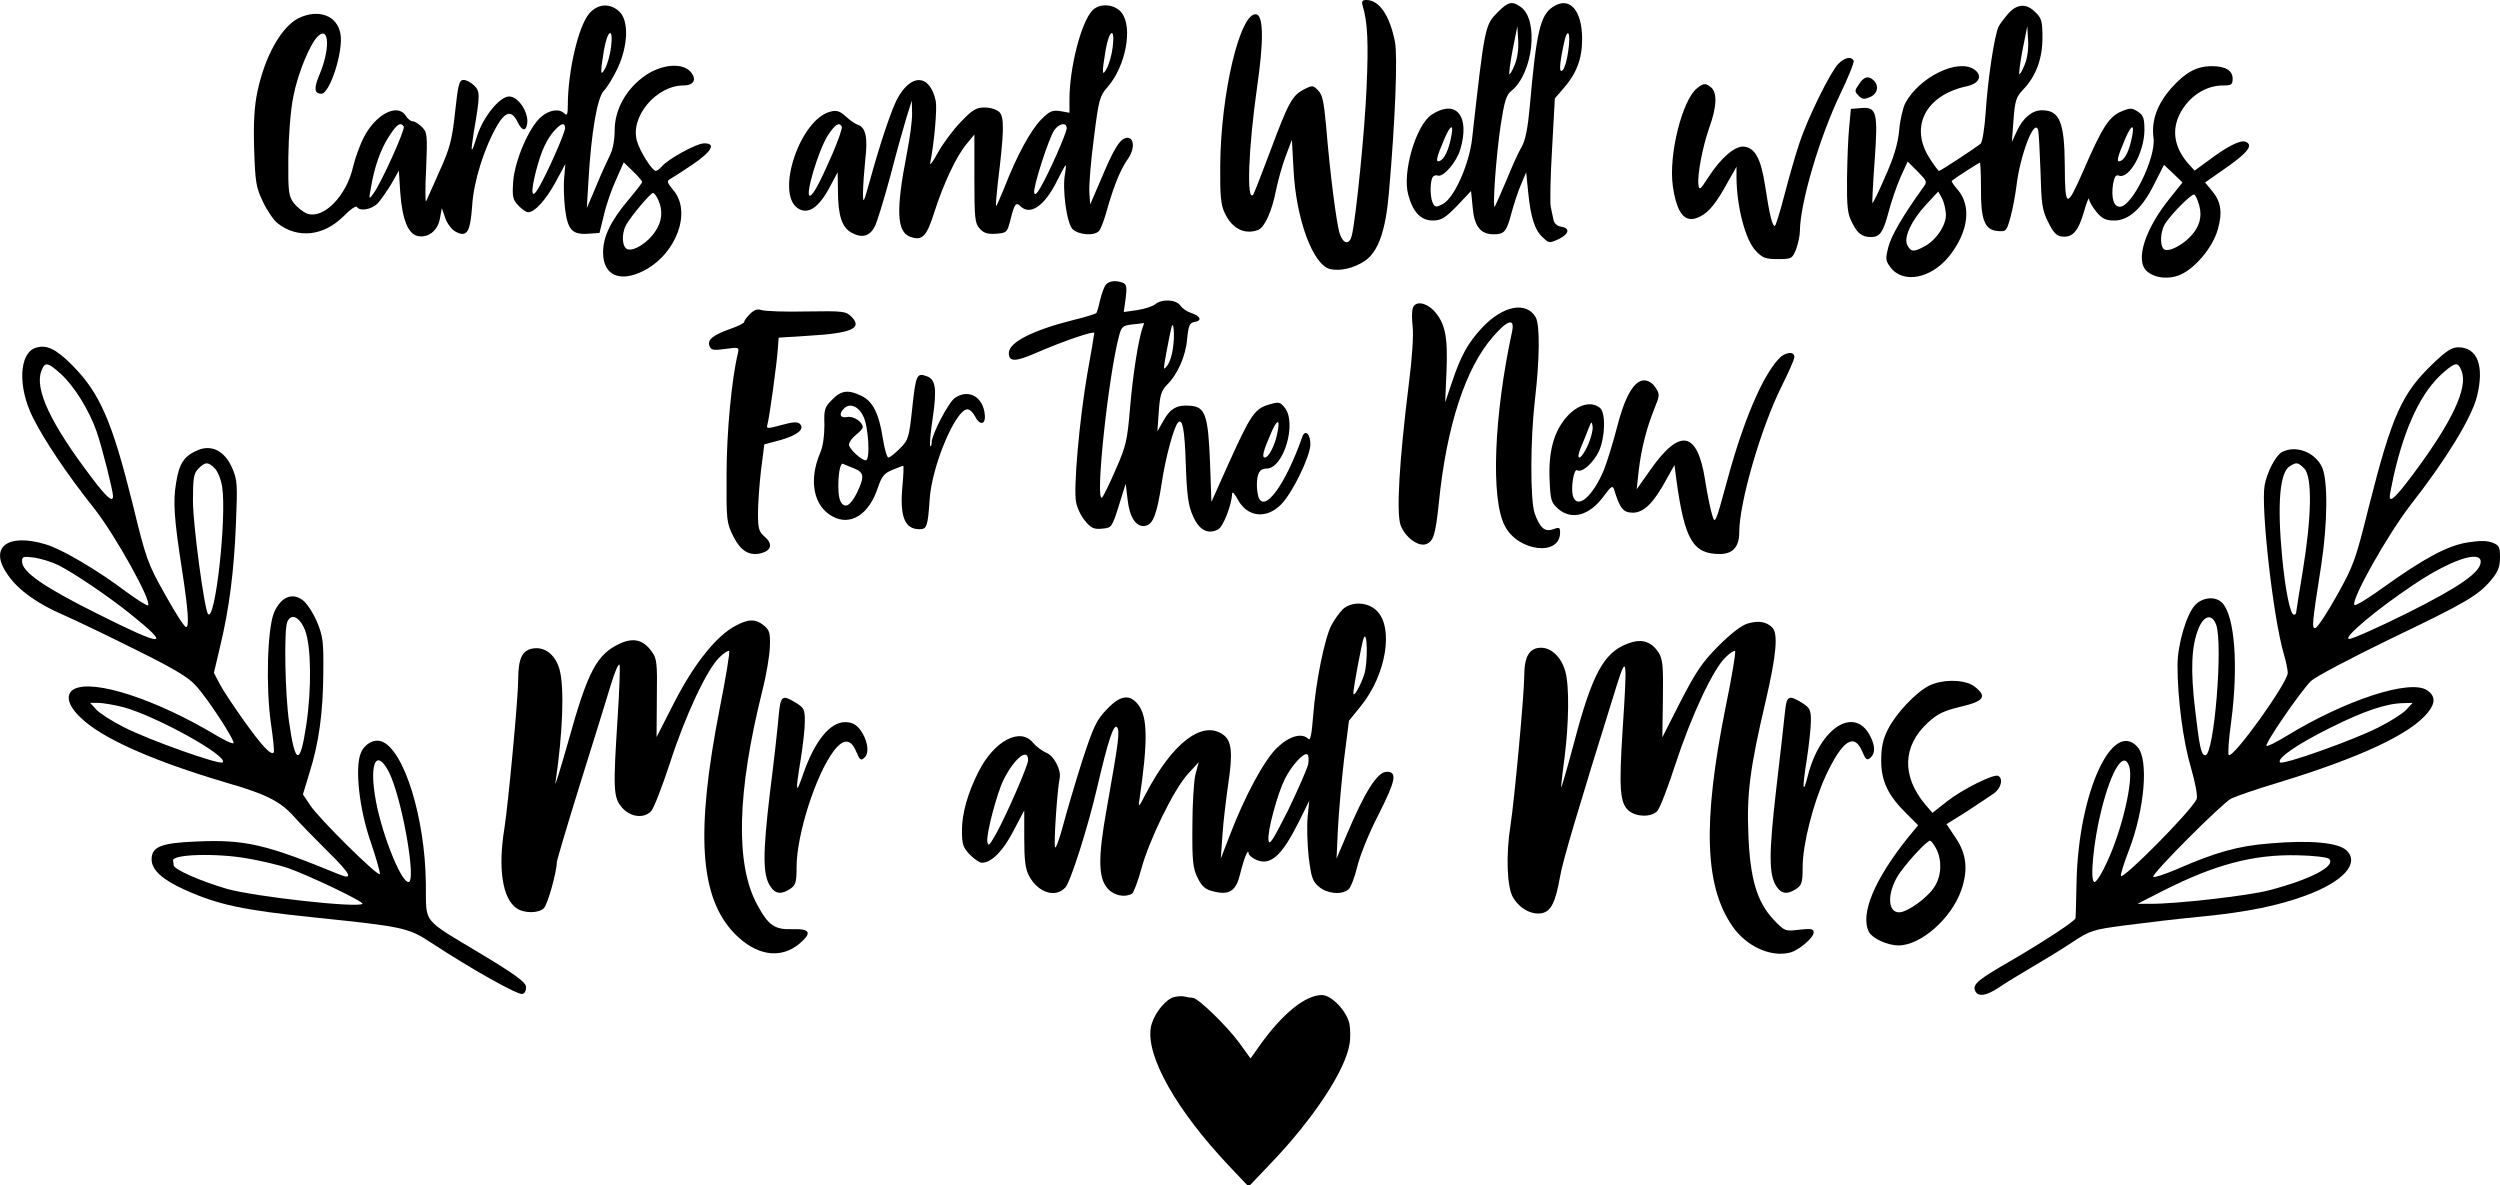 <?xml version="1.0" standalone="no"?>
<!DOCTYPE svg PUBLIC "-//W3C//DTD SVG 20010904//EN"
 "http://www.w3.org/TR/2001/REC-SVG-20010904/DTD/svg10.dtd">
<svg version="1.0" xmlns="http://www.w3.org/2000/svg"
 width="907pt" height="430pt" viewBox="0 0 907 430"
 preserveAspectRatio="xMidYMid meet">
<g transform="translate(0,430) scale(0.1,-0.1)"
fill="#000000" stroke="none">
<path d="M4944 4278 c18 -59 21 -136 14 -293 -6 -155 -39 -481 -54 -541 -9
-33 -30 -30 -43 7 -12 34 -36 222 -50 393 -8 86 -13 113 -29 128 -18 19 -21
19 -51 4 -43 -23 -56 -46 -122 -223 -32 -85 -60 -158 -63 -160 -24 -25 -17
168 15 393 24 165 23 257 -3 262 -58 11 -129 -285 -131 -548 -1 -107 2 -143
16 -172 26 -57 72 -81 122 -62 23 9 50 69 64 142 7 34 22 90 35 124 l23 61 6
-109 c9 -179 70 -344 132 -360 36 -9 87 3 126 29 49 33 76 108 88 248 23 262
32 494 22 547 -19 96 -57 152 -104 152 -15 0 -18 -5 -13 -22z"/>
<path d="M5435 4257 c-48 -48 -48 -49 -94 -458 -10 -94 -65 -217 -106 -239
-23 -12 -28 -12 -35 0 -11 17 -13 71 -4 94 3 8 12 12 20 9 20 -7 68 48 82 95
36 121 -15 184 -104 126 -57 -38 -107 -209 -85 -290 17 -64 46 -94 89 -94 30
0 44 8 88 53 l51 54 6 -61 c6 -68 29 -96 76 -96 39 0 47 10 64 75 9 33 24 80
35 105 l19 45 7 -70 c9 -93 24 -140 53 -166 23 -22 24 -22 59 -6 38 19 41 40
6 45 -13 2 -24 12 -26 25 -3 12 -7 34 -10 48 -3 15 -1 109 5 210 l10 182 31
36 c47 53 68 107 68 179 0 106 -46 157 -106 117 -46 -30 -60 -90 -84 -362 -7
-78 -16 -122 -29 -145 -11 -18 -36 -73 -56 -123 -21 -49 -40 -92 -42 -95 -9
-9 5 189 22 299 13 84 20 107 38 121 79 63 101 258 34 305 -31 22 -45 19 -82
-18z m60 -193 c-8 -20 -17 -35 -19 -33 -2 2 3 42 12 89 l17 85 3 -52 c2 -30
-3 -66 -13 -89z m194 47 c-4 -30 -13 -59 -19 -65 -14 -14 -13 15 2 88 14 73
29 53 17 -23z m-424 -307 c-9 -48 -25 -82 -42 -88 -16 -7 -12 12 18 82 22 51
34 54 24 6z"/>
<path d="M2137 4250 c-39 -46 -77 -210 -77 -333 0 -32 -3 -38 -12 -29 -19 19
-54 14 -85 -12 -43 -37 -94 -155 -101 -232 -4 -58 -2 -67 18 -89 13 -14 29
-25 36 -25 24 0 64 44 100 110 l35 65 -4 -49 c-3 -26 -1 -78 3 -114 10 -77 26
-94 85 -90 l40 3 16 65 c8 36 28 93 44 128 l28 63 34 -33 c18 -17 33 -35 33
-38 0 -3 -23 -33 -50 -65 -65 -77 -93 -136 -92 -193 1 -82 62 -108 148 -64
118 61 174 213 107 292 -23 28 -25 33 -11 41 9 5 45 28 79 51 71 48 88 78 44
78 -28 0 -132 -57 -155 -85 -7 -8 -16 -15 -21 -15 -13 0 -58 72 -68 108 -26
88 70 202 169 202 38 0 49 23 25 50 -30 33 -102 27 -161 -12 -71 -48 -114
-124 -114 -201 0 -35 -7 -71 -17 -90 -9 -18 -32 -68 -50 -112 l-34 -80 6 100
c10 175 32 302 56 326 11 11 34 48 50 82 38 82 41 172 6 205 -34 32 -79 29
-110 -8z m80 -120 c-3 -27 -13 -62 -21 -77 -18 -34 -19 -20 -5 64 13 76 35 87
26 13z m-167 -295 c0 -17 -63 -160 -95 -215 -27 -47 -31 -21 -10 61 19 72 38
114 68 147 24 26 37 28 37 7z m338 -260 c18 -39 14 -79 -11 -115 -26 -40 -78
-73 -101 -64 -19 7 -22 55 -5 87 16 30 89 117 98 117 4 0 13 -11 19 -25z"/>
<path d="M3964 4263 c-41 -41 -84 -208 -84 -324 l0 -48 -34 6 c-28 4 -38 0
-67 -29 -39 -38 -92 -137 -134 -246 -16 -39 -30 -71 -31 -69 -2 2 1 39 6 83
23 185 24 239 6 257 -10 10 -33 17 -54 17 -30 0 -44 -8 -86 -52 -28 -29 -66
-80 -84 -113 -18 -33 -30 -49 -27 -35 15 75 25 196 20 223 -21 101 -93 102
-143 2 -23 -48 -62 -166 -96 -290 -23 -83 -25 -86 -25 -45 0 25 4 78 8 119 10
81 2 118 -26 128 -10 3 -30 17 -45 31 -21 19 -33 23 -55 17 -110 -27 -201
-297 -118 -351 36 -23 74 1 113 73 l31 58 1 -65 c0 -93 15 -137 51 -155 37
-20 65 -12 83 24 8 15 33 97 56 182 22 85 49 181 59 214 l19 60 1 -45 c1 -25
-8 -91 -19 -147 -40 -205 -37 -284 12 -302 44 -16 60 1 88 90 33 103 80 203
117 247 l28 34 0 -160 c0 -144 2 -162 19 -181 15 -17 29 -21 60 -19 39 3 40 5
52 51 14 57 20 65 36 49 36 -36 89 2 134 94 15 30 28 54 30 54 2 0 1 -13 -2
-30 -11 -54 6 -180 27 -201 22 -22 81 -26 97 -6 6 7 20 44 30 82 24 83 47 140
73 177 26 36 25 78 -1 78 -25 0 -48 -36 -97 -154 l-38 -88 -3 48 c-1 27 6 115
17 196 17 137 21 150 49 182 66 75 93 217 51 270 -24 31 -78 36 -105 9z m73
-133 c-3 -27 -13 -62 -21 -77 -18 -34 -19 -20 -5 64 13 76 35 87 26 13z m-983
-289 c3 -5 -13 -51 -35 -102 -46 -105 -70 -149 -81 -149 -18 0 31 164 65 218
27 41 41 50 51 33z m816 -6 c0 -17 -63 -160 -95 -215 -13 -23 -21 -30 -23 -19
-4 21 53 198 73 227 18 25 45 29 45 7z"/>
<path d="M7288 4253 c-14 -16 -31 -38 -37 -49 -15 -31 -39 -189 -47 -312 -4
-57 -12 -108 -18 -113 -22 -18 -146 -99 -151 -99 -3 0 -19 21 -35 47 -73 114
-13 228 135 260 45 9 59 38 29 60 -59 43 -201 -26 -252 -122 -8 -16 -19 -61
-22 -100 -5 -50 -20 -98 -51 -167 -23 -54 -44 -96 -46 -95 -1 2 2 70 8 151 13
179 8 199 -49 194 l-37 -3 -6 -65 c-4 -36 -7 -120 -8 -188 -1 -104 2 -129 19
-161 19 -38 36 -51 68 -51 32 0 44 17 63 88 10 39 30 97 44 129 l26 57 36 -36
c35 -36 36 -37 19 -60 -68 -94 -115 -173 -125 -214 -11 -43 -10 -50 7 -73 46
-62 148 -42 214 40 69 87 81 180 32 239 -15 17 -25 32 -23 34 16 13 99 66 102
66 2 0 4 -42 4 -92 -1 -115 13 -152 60 -156 31 -3 33 -1 47 50 8 29 17 78 21
108 13 115 65 252 79 209 3 -8 6 -75 9 -150 3 -119 6 -142 28 -185 18 -37 30
-50 49 -52 39 -5 60 19 80 88 10 36 19 57 19 48 1 -9 13 -30 27 -47 21 -25 34
-31 65 -31 52 0 101 44 145 133 l35 69 34 -32 33 -32 -44 -55 c-92 -113 -129
-228 -85 -267 29 -26 83 -31 125 -11 54 26 114 99 132 162 18 63 12 102 -22
142 l-24 29 80 56 c77 54 96 81 66 92 -18 7 -67 -18 -132 -67 l-52 -38 -20 22
c-53 59 -65 123 -33 185 32 62 93 102 156 102 31 0 35 3 35 25 0 29 -26 45
-75 45 -55 0 -96 -22 -146 -78 -52 -58 -75 -120 -66 -183 9 -71 -78 -249 -122
-249 -23 0 -32 32 -25 82 5 26 10 35 21 31 37 -14 92 83 93 164 0 45 -4 55
-24 68 -21 14 -28 14 -59 1 -45 -18 -71 -59 -138 -214 -62 -141 -67 -139 -68
18 -1 158 -19 200 -83 200 -35 0 -68 -27 -90 -74 l-19 -41 6 80 c5 70 10 84
35 110 46 48 70 111 70 188 0 59 -3 71 -25 92 -32 33 -65 32 -97 -2z m57 -189
c-8 -20 -17 -35 -19 -33 -2 2 3 42 12 89 l17 85 3 -52 c2 -30 -3 -66 -13 -89z
m390 -260 c-9 -48 -25 -82 -42 -88 -16 -7 -12 12 18 82 22 51 34 54 24 6z
m-675 -283 c0 -40 -37 -94 -80 -116 -38 -20 -47 -19 -60 5 -15 28 15 91 70
150 l42 45 14 -25 c7 -14 13 -40 14 -59z m919 33 c11 -41 1 -77 -32 -112 -29
-31 -75 -55 -93 -48 -19 7 -18 66 2 96 28 41 97 109 105 104 5 -3 13 -21 18
-40z"/>
<path d="M1083 4234 c-62 -31 -122 -138 -149 -266 -11 -52 -15 -111 -12 -208
4 -122 7 -140 32 -192 15 -32 39 -67 53 -78 73 -57 167 -47 240 26 23 24 45
39 48 33 11 -17 54 -9 76 14 11 12 33 44 49 70 l27 48 5 -78 c7 -98 28 -150
62 -159 38 -9 74 18 82 63 l7 38 12 -35 c6 -19 23 -42 37 -50 42 -23 54 -3 61
93 5 88 44 212 92 294 30 50 52 53 73 10 15 -31 29 -35 34 -9 9 40 -30 102
-65 102 -34 0 -94 -74 -116 -143 -22 -70 -25 -66 -12 14 23 134 23 147 2 168
-12 12 -29 21 -39 21 -16 0 -20 -15 -31 -117 -11 -102 -19 -131 -56 -213 -23
-52 -45 -102 -49 -110 -3 -8 -4 44 0 117 5 124 4 133 -15 152 -12 12 -27 21
-34 21 -7 0 -18 9 -25 20 -29 47 -109 6 -152 -78 -15 -29 -32 -77 -39 -107
-24 -106 -107 -191 -167 -170 -15 6 -36 23 -48 38 -19 26 -21 41 -20 165 1 80
8 172 18 221 16 85 63 198 92 222 39 33 41 -52 3 -142 -21 -49 -19 -69 7 -69
31 0 81 157 69 218 -12 66 -80 91 -152 56z m382 -393 c6 -10 -82 -205 -110
-243 -17 -23 -17 -22 -10 17 12 75 35 142 65 188 29 46 43 56 55 38z"/>
<path d="M6669 4068 c-30 -32 -112 -199 -141 -288 -14 -41 -38 -126 -54 -187
-16 -62 -32 -113 -35 -113 -9 0 -19 39 -35 145 -15 98 -36 138 -76 143 -33 4
-84 -40 -130 -111 -29 -45 -33 -49 -36 -28 -5 34 15 139 39 207 29 80 30 132
3 150 -18 13 -24 12 -47 -6 -54 -43 -104 -242 -88 -355 15 -104 46 -139 100
-110 32 16 59 50 102 129 l29 51 0 -40 c1 -106 32 -224 69 -264 25 -27 36 -31
81 -31 49 0 52 1 66 35 7 19 14 49 14 67 1 102 71 339 146 496 30 62 52 117
49 122 -10 17 -33 11 -56 -12z"/>
<path d="M6744 3994 c-16 -23 -16 -26 -1 -41 13 -14 21 -14 42 -5 27 12 33 40
13 60 -19 19 -36 14 -54 -14z"/>
<path d="M4012 3267 c-6 -7 -15 -32 -21 -56 -5 -23 -11 -45 -14 -47 -3 -3 -38
-14 -79 -24 -152 -38 -238 -82 -238 -121 0 -33 25 -32 102 2 92 40 208 80 208
71 0 -4 -11 -70 -25 -147 -29 -168 -51 -415 -41 -467 4 -21 18 -51 33 -68 21
-26 32 -31 61 -28 35 3 36 4 61 83 l25 80 7 -58 c7 -64 31 -100 63 -95 29 4
43 40 61 157 13 88 44 204 59 218 16 17 24 -24 28 -149 4 -116 9 -152 26 -190
22 -51 54 -68 91 -49 19 10 50 90 51 130 1 9 9 0 20 -20 34 -65 104 -74 158
-19 40 40 104 171 106 216 1 40 -20 59 -30 27 -60 -170 -136 -275 -158 -217
-3 9 -6 28 -6 44 0 43 10 60 35 60 62 0 111 165 66 221 -17 21 -21 22 -58 11
-51 -15 -66 -38 -144 -210 l-64 -143 -5 143 c-7 172 -17 202 -72 206 -48 4
-73 -10 -98 -56 l-21 -37 5 71 c4 59 9 76 29 97 39 38 69 105 74 168 5 49 9
58 27 61 28 4 22 21 -11 32 -16 5 -34 17 -41 28 -16 22 -68 24 -91 4 -9 -7
-38 -17 -65 -21 l-49 -7 7 50 c5 40 3 51 -10 56 -25 10 -51 7 -62 -7z m135
-151 c-16 -40 -37 -175 -47 -294 -10 -121 -15 -141 -52 -225 -22 -51 -44 -96
-49 -101 -28 -31 21 435 61 586 9 33 14 37 48 41 20 2 39 4 41 5 2 1 1 -5 -2
-12z m108 -82 c-3 -23 -12 -50 -20 -60 -13 -17 -14 -16 -9 16 3 19 11 60 17
90 9 46 12 50 15 26 2 -17 1 -49 -3 -72z m380 -301 c-8 -46 -32 -93 -46 -93
-12 0 -6 24 22 88 22 52 34 54 24 5z"/>
<path d="M5126 3183 c-4 -9 -4 -40 -1 -68 4 -29 -2 -118 -14 -210 -35 -282
-45 -464 -30 -509 15 -44 65 -81 93 -70 27 10 34 35 46 148 28 281 97 491 197
605 53 61 79 68 69 19 -66 -305 -78 -607 -27 -705 47 -94 201 -113 201 -25 0
19 -3 20 -25 12 -30 -11 -48 4 -67 57 -17 49 -16 271 1 415 17 145 18 267 3
296 -34 60 -119 44 -195 -37 -52 -56 -77 -101 -110 -200 l-24 -71 5 113 c5
127 -5 175 -46 220 -29 30 -67 36 -76 10z"/>
<path d="M2721 3161 c-12 -12 -21 -24 -21 -29 0 -4 -21 -15 -47 -24 -66 -23
-88 -41 -79 -63 5 -15 14 -17 57 -11 50 7 51 6 46 -16 -22 -90 -41 -285 -41
-438 -1 -167 0 -177 24 -225 27 -54 58 -73 102 -62 37 10 42 34 13 59 -22 19
-25 30 -25 85 0 35 5 106 11 157 l12 94 57 15 c63 18 91 40 72 59 -9 9 -26 7
-67 -4 -51 -14 -55 -14 -51 1 7 22 35 226 38 276 l3 40 110 7 c154 9 196 27
154 69 -20 20 -30 21 -162 19 -78 -2 -152 1 -164 5 -15 5 -27 1 -42 -14z"/>
<path d="M129 3038 c-60 -20 -65 -142 -10 -252 40 -81 125 -208 223 -331 75
-95 210 -337 195 -351 -3 -3 -38 19 -79 49 -105 79 -234 155 -292 172 -142 43
-209 -13 -136 -113 39 -55 107 -103 200 -143 41 -18 158 -74 260 -125 138 -68
195 -102 220 -131 46 -50 144 -202 137 -209 -3 -4 -32 10 -64 29 -217 130
-444 204 -514 167 -33 -18 -24 -59 24 -104 77 -75 262 -157 533 -237 139 -40
192 -67 240 -121 21 -24 76 -80 122 -126 84 -82 96 -106 44 -85 -267 110 -343
128 -519 120 -129 -5 -163 -19 -163 -65 0 -38 40 -74 120 -110 123 -55 211
-74 475 -101 319 -33 337 -37 419 -91 148 -97 317 -192 332 -186 9 3 14 15 12
28 -2 15 -43 45 -154 112 -229 138 -207 110 -209 262 -3 238 -79 483 -160 514
-28 10 -62 -8 -76 -42 -22 -53 -6 -202 36 -323 20 -59 35 -111 33 -116 -4 -13
-221 201 -253 250 l-26 39 24 79 c34 108 49 216 50 363 1 112 -1 131 -23 184
-14 33 -37 68 -52 79 -39 29 -80 10 -104 -46 -24 -58 -30 -270 -11 -402 8 -55
13 -102 10 -105 -10 -11 -41 22 -105 111 -37 52 -78 113 -90 136 l-22 42 22
93 c34 141 51 276 58 448 6 144 5 159 -14 203 -27 61 -74 85 -124 64 -50 -21
-68 -48 -79 -118 -12 -70 -7 -133 21 -314 23 -149 27 -210 15 -210 -6 0 -40
53 -76 118 -63 112 -69 128 -118 330 -75 301 -119 402 -221 504 -58 58 -92 74
-131 61z m91 -94 c49 -44 104 -133 131 -211 19 -55 59 -213 59 -233 0 -25 -24
-4 -78 68 -148 195 -207 320 -182 386 13 34 22 33 70 -10z m559 -343 c11 -11
23 -41 27 -67 17 -113 -25 -489 -51 -462 -13 13 -55 325 -55 410 0 85 3 101
20 118 25 25 35 25 59 1z m-566 -352 c57 -29 178 -111 257 -174 156 -125 129
-125 -120 0 -192 96 -270 150 -270 188 0 18 4 19 45 14 25 -4 64 -16 88 -28z
m894 -236 c22 -58 24 -212 4 -344 -22 -148 -40 -145 -62 10 -15 102 -19 334
-7 364 14 34 45 20 65 -30z m-662 -278 c116 -30 385 -178 363 -201 -11 -10
-270 82 -359 128 -42 21 -87 50 -99 63 l-23 25 29 0 c16 0 57 -7 89 -15z m966
-236 c47 -93 101 -399 71 -399 -29 0 -104 193 -122 316 -19 122 8 166 51 83z
m-510 -314 c46 -8 110 -23 143 -34 77 -27 278 -123 271 -130 -16 -16 -391 26
-491 54 -96 28 -194 71 -194 86 0 5 -1 12 -2 16 -8 24 158 29 273 8z"/>
<path d="M8827 2981 c-114 -109 -149 -189 -232 -516 -49 -197 -56 -217 -116
-324 -35 -63 -70 -116 -78 -119 -15 -5 -13 14 20 225 24 155 25 312 3 359 -26
54 -95 80 -145 54 -23 -13 -54 -72 -63 -121 -14 -80 31 -481 70 -613 8 -27 14
-58 14 -67 0 -36 -199 -313 -214 -298 -4 4 0 59 9 123 26 200 13 379 -32 428
-23 25 -69 23 -98 -6 -32 -32 -65 -144 -65 -220 0 -118 20 -275 49 -372 17
-59 25 -105 20 -114 -22 -45 -264 -289 -274 -278 -3 3 10 45 29 94 57 149 72
328 31 374 -91 101 -212 -163 -221 -480 -2 -74 -3 -138 -4 -141 0 -10 -119
-87 -230 -152 -122 -70 -143 -87 -135 -110 10 -25 40 -21 88 11 23 16 76 48
117 72 41 24 107 64 146 90 68 45 75 47 195 63 68 9 194 24 279 32 162 16 275
39 375 76 136 50 196 116 149 163 -29 29 -131 39 -279 26 -116 -9 -197 -32
-341 -95 -43 -18 -80 -30 -82 -26 -4 13 249 266 283 284 17 8 91 34 165 56
302 92 487 178 549 257 28 35 26 60 -4 80 -62 41 -297 -36 -511 -167 -36 -22
-68 -38 -71 -35 -8 7 125 200 161 235 17 16 144 83 286 152 276 132 322 159
369 216 24 29 31 47 31 81 0 37 -3 44 -27 53 -20 8 -46 8 -91 1 -73 -12 -157
-57 -305 -163 -54 -39 -101 -68 -105 -64 -15 15 119 254 205 365 127 162 219
313 239 390 28 112 3 180 -68 180 -23 0 -44 -14 -91 -59z m104 -28 c23 -61
-35 -184 -176 -373 -62 -83 -85 -105 -85 -81 0 6 7 40 15 78 41 178 100 302
179 371 45 39 54 40 67 5z m-571 -353 c29 -29 27 -173 -5 -368 -14 -84 -25
-155 -25 -157 0 -3 -4 -5 -8 -5 -13 0 -31 90 -42 205 -19 198 -9 313 28 334
24 15 29 14 52 -9z m640 -338 c0 -38 -76 -91 -268 -187 -107 -53 -201 -95
-210 -93 -22 4 99 106 232 195 133 90 246 129 246 85z m-960 -228 c26 -68 -7
-474 -39 -474 -15 0 -21 28 -37 164 -17 144 -14 231 12 295 19 48 49 56 64 15z
m690 -309 c-12 -13 -57 -42 -99 -63 -89 -46 -348 -138 -359 -128 -13 14 62 66
183 126 122 61 203 88 264 89 l34 1 -23 -25z m-1005 -206 c16 -49 -26 -229
-80 -345 -18 -41 -39 -74 -46 -74 -18 0 -4 147 25 262 37 148 82 217 101 157z
m725 -335 c26 -26 -68 -75 -218 -114 -76 -20 -341 -50 -431 -49 l-46 0 90 46
c191 97 331 134 492 130 56 -1 107 -7 113 -13z"/>
<path d="M6453 2998 c-61 -66 -130 -230 -188 -446 -41 -151 -43 -155 -53 -121
-6 18 -18 76 -26 128 -28 177 -91 189 -198 37 l-50 -71 7 65 c9 80 29 158 57
227 20 49 20 53 4 77 -10 16 -26 26 -41 26 -37 0 -71 -60 -100 -176 -14 -54
-35 -121 -46 -149 -42 -100 -99 -146 -113 -92 -7 29 4 98 16 91 17 -11 59 27
79 69 23 52 25 139 4 157 -31 25 -77 14 -117 -28 -50 -54 -71 -129 -66 -234 3
-73 6 -82 31 -104 50 -43 115 -24 167 48 25 34 31 38 36 22 21 -69 33 -84 68
-84 40 0 76 36 122 121 l29 52 7 -54 c30 -218 60 -269 158 -269 46 0 70 26 70
78 0 109 79 381 154 531 25 50 46 97 46 106 0 22 -34 18 -57 -7z m-692 -313
c-11 -25 -25 -45 -31 -45 -6 0 -4 14 6 38 9 20 21 51 27 67 11 27 12 28 15 8
2 -12 -6 -43 -17 -68z"/>
<path d="M3310 2823 c-12 -112 -14 -119 -45 -150 -18 -18 -37 -33 -42 -33 -5
0 -14 31 -20 69 -14 91 -37 136 -78 155 -48 23 -73 20 -106 -14 -27 -27 -30
-35 -28 -92 0 -39 -5 -77 -15 -100 -43 -100 -25 -195 45 -232 65 -35 132 7
164 105 14 41 23 52 52 64 20 8 37 15 40 15 2 0 1 -33 -3 -74 -10 -110 8 -156
62 -156 27 0 30 10 37 110 8 120 94 325 137 325 8 0 20 -11 27 -25 17 -34 39
-32 36 4 -5 66 -59 97 -109 62 -23 -16 -84 -133 -84 -161 0 -10 -2 -16 -5 -13
-3 3 1 49 9 102 15 102 11 138 -19 150 -39 15 -42 8 -55 -111z m-178 -33 c19
-37 26 -160 9 -160 -16 0 -61 42 -61 57 0 8 11 24 25 35 14 11 25 23 25 28 0
19 -34 42 -57 37 -25 -5 -31 11 -11 31 21 21 52 9 70 -28z m-34 -189 c37 -15
39 -29 12 -87 -24 -49 -45 -61 -60 -34 -16 29 -8 147 9 137 3 -2 21 -9 39 -16z"/>
<path d="M4872 2090 c-12 -12 -31 -38 -42 -59 -25 -49 -57 -209 -66 -329 -5
-66 -10 -90 -17 -83 -23 23 -67 12 -112 -30 -47 -44 -119 -176 -175 -324 l-31
-80 6 85 c3 47 13 130 21 185 17 114 13 158 -19 180 -75 53 -183 -30 -279
-213 -27 -52 -29 -54 -24 -22 31 210 30 300 -5 344 -31 39 -65 34 -114 -18
-37 -38 -48 -62 -89 -187 -25 -79 -56 -184 -69 -233 -13 -49 -26 -85 -29 -80
-6 9 8 211 16 248 8 31 -20 85 -50 96 -14 6 -35 22 -46 35 -46 58 -142 7 -198
-105 -39 -77 -60 -151 -60 -212 0 -52 4 -63 29 -89 16 -16 35 -29 43 -29 35 0
76 41 114 114 l40 76 0 -102 c0 -78 4 -111 17 -135 33 -62 96 -82 132 -43 19
21 82 218 116 365 38 163 59 229 71 217 12 -12 7 -48 -37 -297 -32 -178 -31
-252 5 -290 23 -25 63 -32 87 -17 6 4 21 43 33 87 28 105 117 288 168 345 l41
45 -12 -45 c-6 -25 -11 -110 -11 -190 -1 -126 2 -150 19 -185 16 -32 28 -42
57 -49 59 -15 83 2 98 66 13 53 29 93 30 72 0 -6 13 -17 29 -24 51 -21 91 15
152 136 l39 79 -6 -60 c-3 -33 -1 -98 4 -145 9 -72 14 -88 37 -107 29 -25 82
-31 107 -10 8 6 23 44 32 82 9 39 43 124 78 191 62 123 68 154 29 154 -34 0
-80 -73 -148 -235 l-34 -80 5 108 c3 59 13 172 22 250 l18 142 42 52 c94 115
122 289 57 349 -33 31 -90 32 -121 4z m78 -235 c-12 -39 -40 -89 -40 -70 0 20
30 179 37 199 14 36 16 -85 3 -129z m-1220 -313 c0 -20 -83 -209 -119 -272
-22 -38 -26 -42 -29 -23 -4 28 35 176 59 224 39 78 89 118 89 71z m1016 -15
c-4 -17 -37 -92 -73 -167 -55 -109 -68 -130 -71 -108 -4 33 32 167 60 223 25
49 68 96 81 88 5 -3 6 -19 3 -36z"/>
<path d="M2669 2030 c-69 -36 -150 -137 -221 -275 l-66 -129 1 141 c2 129 0
144 -19 170 -31 42 -65 50 -113 29 -86 -39 -118 -99 -191 -362 -28 -98 -48
-163 -45 -144 27 180 33 346 15 411 -14 51 -50 81 -91 77 -43 -4 -59 -34 -59
-113 0 -68 -36 -449 -50 -540 -24 -146 -7 -255 44 -290 27 -19 80 -19 99 0 14
13 47 133 47 166 0 7 38 135 84 283 47 149 97 312 112 361 15 50 29 82 32 72
2 -10 -1 -94 -7 -187 -17 -263 -16 -293 15 -329 30 -36 81 -42 107 -13 9 10
39 87 67 172 56 174 135 342 180 385 16 16 32 26 35 23 4 -3 -12 -97 -34 -209
-88 -450 -73 -685 54 -816 78 -80 166 -94 235 -37 47 40 40 55 -25 53 -65 -2
-87 13 -128 89 -80 147 -73 409 19 777 14 55 26 126 27 158 2 51 -1 61 -22 78
-29 24 -56 24 -102 -1z"/>
<path d="M6341 2038 c-22 -6 -61 -36 -106 -81 -60 -60 -82 -94 -138 -202 l-66
-130 2 140 c2 121 -1 145 -16 168 -27 41 -62 51 -112 32 -87 -33 -129 -111
-195 -362 -24 -90 -45 -162 -46 -160 -1 1 4 49 12 107 16 126 18 261 3 314
-14 51 -50 86 -88 86 -42 0 -61 -31 -61 -102 0 -66 -36 -453 -50 -543 -17
-106 -13 -226 10 -262 24 -40 67 -63 104 -56 33 7 49 38 66 133 9 55 65 243
206 695 36 114 38 96 21 -160 -14 -219 -10 -270 23 -297 29 -23 82 -23 103 0
9 10 39 87 66 171 57 174 136 343 181 386 16 16 32 26 35 23 3 -3 -12 -96 -35
-206 -83 -415 -76 -646 25 -792 50 -73 139 -114 209 -96 32 8 86 54 86 73 0
13 -9 15 -52 10 -51 -6 -53 -6 -93 36 -61 65 -86 149 -92 312 -6 147 6 239 63
482 39 168 46 246 23 267 -21 21 -50 25 -88 14z"/>
<path d="M7000 1813 c-49 -24 -123 -103 -151 -160 -18 -35 -24 -65 -24 -113 0
-75 26 -128 94 -194 l40 -40 -33 -40 c-126 -156 -179 -284 -145 -348 13 -23
67 -48 107 -48 80 0 191 97 227 199 26 74 20 132 -19 190 l-34 51 75 47 c41
27 85 56 99 66 24 19 32 51 14 62 -15 9 -130 -48 -187 -93 l-52 -41 -26 30
c-86 103 -83 212 9 297 35 32 57 43 119 58 86 20 97 37 51 73 -33 26 -114 28
-164 4z m25 -593 c21 -41 19 -97 -6 -136 -24 -40 -99 -94 -129 -94 -46 0 -43
82 6 148 35 48 96 112 106 112 4 0 14 -13 23 -30z"/>
<path d="M2825 1703 c-3 -38 -17 -164 -32 -282 -26 -221 -26 -295 2 -337 18
-28 41 -30 73 -8 19 13 22 24 22 78 0 118 70 337 136 423 34 44 61 43 80 -3
14 -33 17 -35 31 -22 19 19 10 66 -18 103 -15 18 -30 25 -53 25 -55 0 -110
-68 -152 -188 -27 -79 -29 -68 -9 53 8 50 15 111 15 138 0 43 -3 49 -32 67
-51 31 -56 27 -63 -47z"/>
<path d="M6476 1718 c-3 -29 -17 -156 -32 -282 -27 -236 -27 -309 1 -352 18
-28 41 -30 73 -8 19 13 22 24 22 78 0 82 38 232 84 332 60 128 103 157 132 88
12 -29 17 -34 29 -24 19 16 19 43 0 80 -57 110 -182 30 -226 -144 -19 -75 -21
-46 -4 58 8 53 15 116 15 141 0 40 -4 47 -32 65 -49 30 -56 26 -62 -32z"/>
<path d="M4254 681 c-33 -14 -72 -67 -79 -110 -17 -104 94 -300 284 -501 l71
-75 81 85 c155 162 270 337 285 432 4 20 3 53 0 72 -9 47 -65 106 -100 106
-60 0 -143 -67 -225 -182 l-34 -48 -42 58 c-45 61 -149 162 -168 162 -7 0 -21
2 -32 5 -11 2 -29 0 -41 -4z"/>
</g>
</svg>
